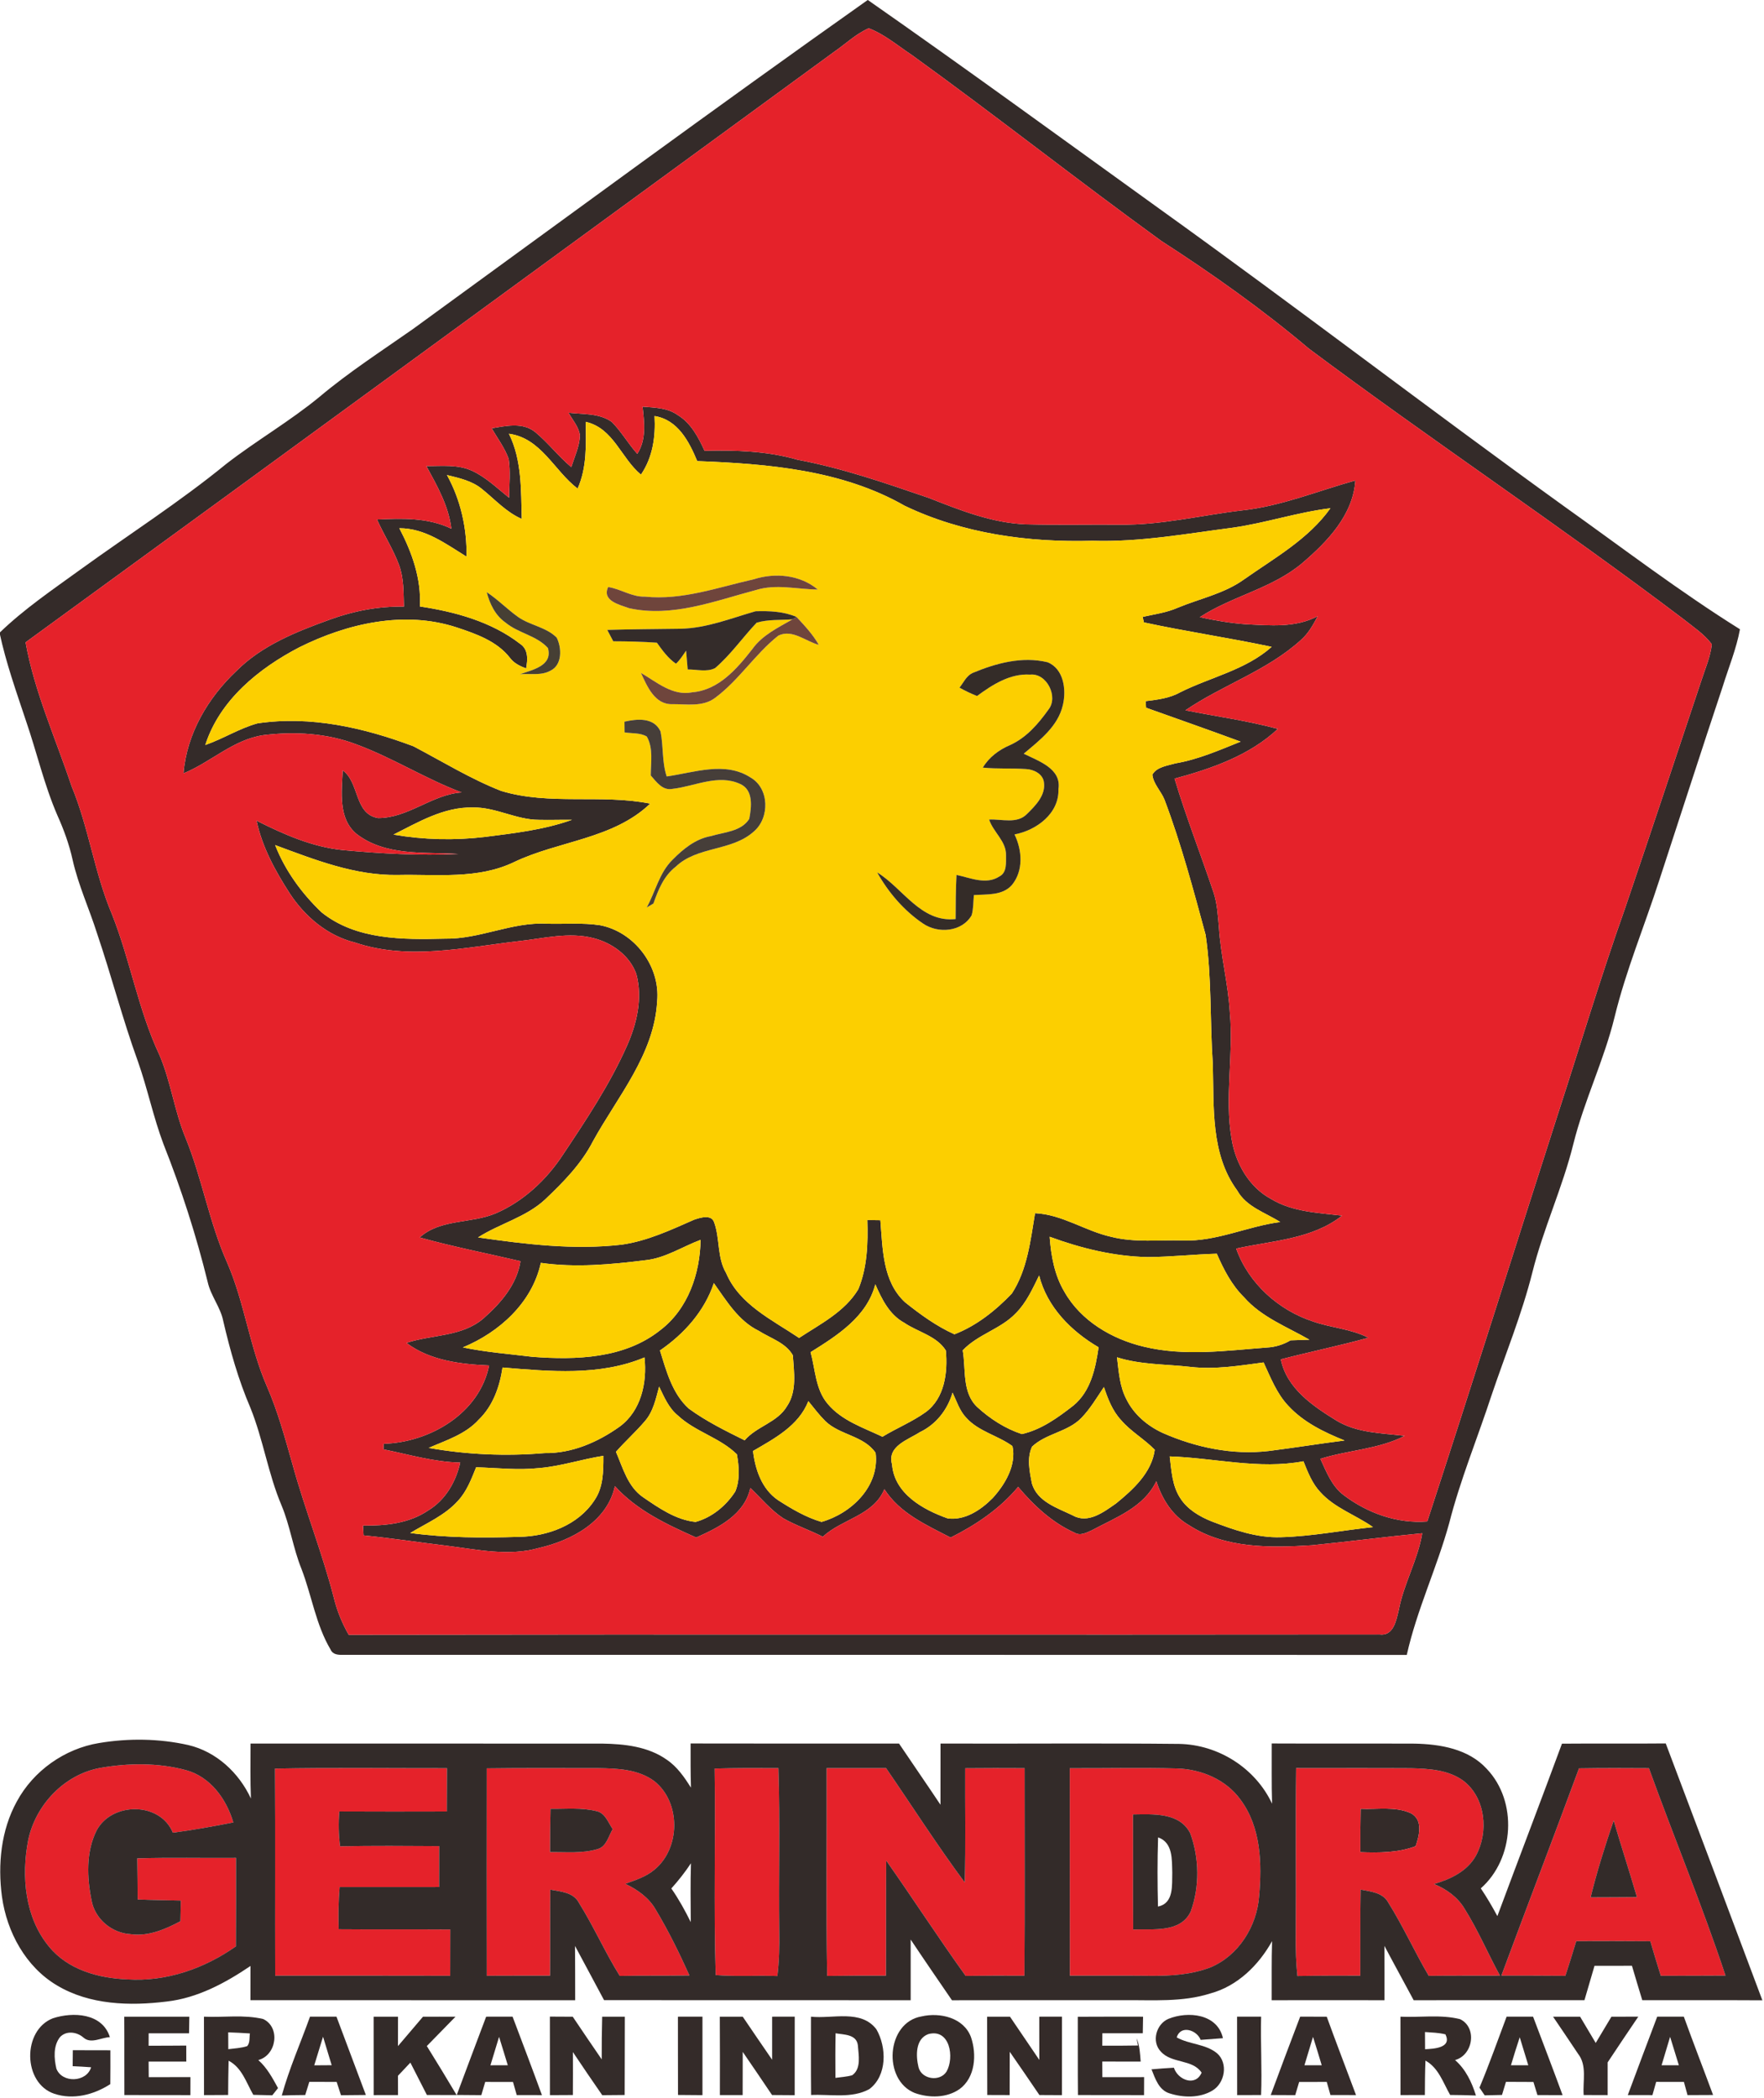 <?xml version="1.0" encoding="UTF-8" standalone="no"?>
<svg
   xmlns:dc="http://purl.org/dc/elements/1.1/"
   xmlns:cc="http://creativecommons.org/ns#"
   xmlns:rdf="http://www.w3.org/1999/02/22-rdf-syntax-ns#"
   xmlns:svg="http://www.w3.org/2000/svg"
   xmlns="http://www.w3.org/2000/svg"
   xmlns:sodipodi="http://sodipodi.sourceforge.net/DTD/sodipodi-0.dtd"
   xmlns:inkscape="http://www.inkscape.org/namespaces/inkscape"
   width="100"
   height="118.918"
   viewBox="0 0 80 95.135"
   version="1.1"
   id="svg2"
   inkscape:version="0.48.2 r9819"
   sodipodi:docname="06 Logo Partai Gerindra.svg">
  <defs
     id="defs136" />
  <sodipodi:namedview
     pagecolor="#ffffff"
     bordercolor="#666666"
     borderopacity="1"
     objecttolerance="10"
     gridtolerance="10"
     guidetolerance="10"
     inkscape:pageopacity="0"
     inkscape:pageshadow="2"
     inkscape:window-width="640"
     inkscape:window-height="480"
     id="namedview134"
     showgrid="false"
     fit-margin-top="0"
     fit-margin-left="0"
     fit-margin-right="0"
     fit-margin-bottom="0"
     inkscape:zoom="0.292"
     inkscape:cx="280.58749"
     inkscape:cy="333.82505"
     inkscape:window-x="0"
     inkscape:window-y="0"
     inkscape:window-maximized="0"
     inkscape:current-layer="svg2" />
  <g
     id="#ffffffff"
     transform="translate(-175.53,-454.925)" />
  <g
     id="#342b29ff"
     transform="matrix(0.178,0,0,0.178,-31.265,-2.841)">
    <path
       d="m 280.85,99.79 c 38.56,-28.04 76.95,-56.32 115.89,-83.84 24.94,17.41 49.5,35.34 74.18,53.11 34.69,24.88 68.56,50.89 103.2,75.86 14.85,10.58 29.37,21.68 44.84,31.35 -0.91,4.98 -2.87,9.68 -4.37,14.51 -5.48,16.44 -10.78,32.93 -16.18,49.4 -3.75,11.63 -8.49,22.96 -11.39,34.86 -2.69,11.03 -7.76,21.3 -10.5,32.32 -2.75,11.13 -7.66,21.59 -10.44,32.71 -2.69,10.7 -6.9,20.93 -10.42,31.36 -3.56,10.87 -7.95,21.47 -10.78,32.56 -3.12,11.34 -8.24,22.07 -10.81,33.57 -90.36,-0.04 -180.73,-0.01 -271.09,-0.02 -1.19,0.03 -2.57,-0.07 -3.1,-1.33 -3.76,-6.33 -4.81,-13.78 -7.43,-20.58 -2.13,-5.26 -2.89,-10.94 -5.08,-16.17 -3.41,-8.04 -4.66,-16.77 -7.93,-24.86 -3.05,-7.1 -5.16,-14.56 -6.91,-22.08 -0.7,-3.55 -3.17,-6.4 -3.96,-9.92 -2.94,-11.96 -6.73,-23.71 -11.27,-35.16 -2.6,-6.9 -4.07,-14.16 -6.53,-21.11 -3.88,-10.69 -6.72,-21.72 -10.37,-32.49 -1.99,-6.32 -4.81,-12.37 -6.26,-18.85 -0.86,-3.9 -2.23,-7.65 -3.86,-11.28 -3.37,-7.77 -5.25,-16.05 -7.99,-24.03 -2.47,-7.44 -5.12,-14.84 -6.76,-22.52 6.25,-6.05 13.48,-10.94 20.5,-16.03 12.43,-9 25.39,-17.28 37.28,-27 7.71,-5.97 16.21,-10.86 23.74,-17.07 7.51,-6.32 15.77,-11.64 23.8,-17.27 M 388.14,29.18 C 319.48,79.32 250.9,129.57 182.16,179.6 c 2.28,12.66 7.66,24.48 11.71,36.62 4.4,10.57 5.82,22.08 10.29,32.62 4.67,11.72 6.69,24.35 12.07,35.8 2.95,6.84 3.84,14.35 6.7,21.22 4.22,10.35 6.02,21.52 10.58,31.74 4.45,10.19 5.7,21.43 10.17,31.62 2.78,6.38 4.59,13.11 6.49,19.79 3.16,11.52 7.63,22.64 10.59,34.22 0.8,3.23 2.08,6.32 3.73,9.2 87.53,-0.16 175.08,0.02 262.61,-0.09 3.62,0.51 4.31,-3.66 4.94,-6.26 1.28,-6.73 4.86,-12.74 5.97,-19.52 -9.38,0.91 -18.72,2.12 -28.09,3.06 -10.59,0.65 -22.09,0.89 -31.35,-5.12 -4.23,-2.42 -6.86,-6.67 -8.31,-11.2 -3.19,6.68 -10.35,9.24 -16.44,12.51 -1.37,0.61 -2.93,1.49 -4.39,0.61 -5.71,-2.56 -10.39,-6.93 -14.38,-11.67 -4.69,5.6 -10.73,9.67 -17.2,12.91 -6.22,-3.22 -12.94,-6.19 -16.88,-12.32 -2.81,6.74 -10.77,7.55 -15.69,12.11 -3.31,-1.68 -6.85,-2.87 -10.08,-4.7 -3.19,-2.1 -5.63,-5.12 -8.39,-7.72 -1.45,6.77 -8.04,10.07 -13.79,12.62 -7.47,-3.31 -15.14,-6.92 -20.71,-13.09 -1.98,9.05 -11,13.81 -19.31,15.74 -7.72,2.2 -15.69,0.42 -23.44,-0.55 -7.1,-0.85 -14.17,-1.95 -21.29,-2.64 -0.05,-0.84 -0.09,-1.68 -0.14,-2.51 5.74,0.07 11.79,-0.53 16.65,-3.87 4.37,-2.65 7.03,-7.28 8.12,-12.18 -6.67,-0.12 -13.07,-2.06 -19.56,-3.36 l 0.05,-1.42 c 11.77,-0.35 24.41,-7.72 26.87,-19.95 -7.26,-0.32 -15.09,-1.24 -21.06,-5.75 6.49,-2.15 14.17,-1.52 19.62,-6.24 4.37,-3.85 8.53,-8.61 9.43,-14.58 -8.57,-2 -17.21,-3.69 -25.68,-6.04 5.35,-4.81 13.16,-3.46 19.45,-6.17 7.06,-3.07 12.91,-8.57 17.1,-14.98 5.9,-8.85 11.84,-17.77 16.19,-27.5 2.58,-5.73 4.13,-12.29 2.45,-18.48 -1.66,-4.68 -6.16,-7.9 -10.84,-9.11 -6.34,-1.66 -12.84,0.08 -19.19,0.76 -13.78,1.59 -28.11,4.94 -41.68,0.33 -6.93,-1.71 -12.69,-6.57 -16.55,-12.45 -3.7,-5.73 -7.06,-11.84 -8.49,-18.58 6.91,3.48 14.17,6.7 21.95,7.49 9.79,0.91 19.65,1.46 29.49,0.99 -8.74,-0.53 -18.6,0.6 -25.97,-5.11 -4.73,-3.91 -3.76,-10.75 -3.52,-16.19 4.33,3.14 2.89,11.11 9,12.15 7.66,0.03 13.69,-5.97 21.3,-6.53 -9.2,-3.46 -17.54,-8.8 -26.75,-12.21 -7.49,-2.87 -15.74,-3.35 -23.65,-2.39 -7.71,1.07 -13.46,6.89 -20.47,9.75 0.84,-10.08 6.23,-19.25 13.49,-26.09 6.51,-6.53 15.27,-10 23.79,-13.08 6.05,-2.22 12.44,-3.42 18.89,-3.32 -0.12,-3.56 0,-7.23 -1.26,-10.62 -1.49,-4.03 -3.86,-7.65 -5.6,-11.57 6.39,-0.3 13.02,-0.51 18.94,2.35 -0.69,-5.82 -3.62,-10.9 -6.36,-15.95 3.87,0.02 7.98,-0.47 11.62,1.19 3.56,1.65 6.41,4.44 9.44,6.87 0.05,-3.28 0.4,-6.6 -0.09,-9.87 -1,-2.82 -2.83,-5.24 -4.33,-7.81 3.66,-0.63 7.92,-1.61 11.09,0.96 3.3,2.72 5.9,6.18 9.19,8.92 0.83,-2.64 2.07,-5.21 2.2,-8.02 -0.26,-2.22 -1.86,-3.95 -2.91,-5.84 3.69,0.44 7.85,0.08 11.03,2.35 2.45,2.47 4.17,5.54 6.49,8.13 2.36,-3.62 1.79,-7.97 1.35,-12.02 3.05,0.25 6.34,0.27 8.94,2.13 3.38,2.04 5.26,5.64 6.85,9.11 7.97,-0.18 16.01,0.05 23.72,2.29 11.44,2.14 22.43,5.96 33.41,9.72 7.99,3.14 16.14,6.41 24.84,6.73 7.95,0.21 15.91,0.03 23.87,0.09 10.49,0.14 20.74,-2.41 31.1,-3.64 9.97,-1.07 19.29,-4.97 28.88,-7.62 -0.61,8.83 -7.14,15.58 -13.51,21.03 -7.65,6.47 -17.85,8.38 -26.13,13.79 3.86,0.84 7.76,1.51 11.7,1.8 6.16,0.3 12.7,0.96 18.35,-2.06 -1.17,2.21 -2.41,4.45 -4.33,6.11 -8.59,7.8 -19.9,11.41 -29.38,17.87 7.85,1.57 15.81,2.65 23.55,4.74 -7.24,6.79 -16.92,10.13 -26.32,12.67 2.94,9.78 6.68,19.29 9.93,28.98 0.94,2.81 1.08,5.8 1.36,8.74 0.45,7.38 2.39,14.57 2.8,21.95 0.98,10.69 -1.39,21.48 0.44,32.12 1.01,6.22 4.44,12.3 10.12,15.33 5.43,3.28 11.91,3.47 18.03,4.21 -7.65,6.04 -17.84,6.36 -26.98,8.39 3.11,8.82 10.77,15.7 19.59,18.58 4.62,1.63 9.68,1.86 14.09,4.14 -7.39,2.03 -14.89,3.58 -22.31,5.5 1.5,7.4 8.16,11.89 14.16,15.59 5.23,3.19 11.51,3.19 17.41,3.9 -6.66,3.42 -14.41,3.62 -21.49,5.85 1.55,3.34 2.93,7.03 6.01,9.3 6.03,4.56 13.61,7.26 21.23,6.67 11.28,-34.51 22.15,-69.15 33.26,-103.71 5.68,-17.47 10.94,-35.07 17.09,-52.38 6.6,-19.36 13.01,-38.77 19.49,-58.16 0.98,-3.05 2.31,-6.03 2.66,-9.24 -1.97,-2.61 -4.76,-4.43 -7.28,-6.44 C 573.25,149.97 540.57,128.26 509.16,104.8 497.28,94.77 484.58,85.76 471.53,77.34 450.13,61.84 429.4,45.44 407.98,29.98 c -3.59,-2.37 -6.94,-5.27 -10.99,-6.82 -3.3,1.44 -5.91,4.01 -8.85,6.02 m -45.73,92.77 c 0.29,5.23 -0.44,10.5 -3.46,14.92 -5.06,-4.17 -6.99,-11.84 -14.07,-13.44 0.07,5.74 0.33,11.63 -2.07,17 -5.97,-4.54 -9.29,-12.87 -17.5,-13.97 3.33,6.74 3.07,14.39 3.27,21.7 -3.96,-1.72 -6.83,-4.96 -10.12,-7.61 -2.54,-2.1 -5.82,-2.81 -8.94,-3.57 3.51,6.35 5.1,13.55 4.99,20.79 -5.31,-3.28 -10.56,-7.25 -17.12,-7.24 3.22,6.15 5.63,12.88 5.23,19.93 8.97,1.35 18.23,3.87 25.51,9.5 2.17,1.42 1.98,4.05 1.56,6.29 -1.57,-0.59 -3.12,-1.34 -4.13,-2.72 -3.32,-4.25 -8.62,-6.09 -13.55,-7.73 -13.31,-4.37 -27.88,-1.03 -40.09,5.06 -10.33,5.36 -20.29,13.44 -23.97,24.89 4.55,-1.57 8.66,-4.23 13.31,-5.51 13.49,-2.01 27.13,1.1 39.72,5.84 7.39,3.88 14.55,8.31 22.35,11.37 12.34,3.75 25.47,0.74 37.98,3.24 -9.46,9.06 -23.33,9.46 -34.68,14.89 -9.25,4.45 -19.68,3.07 -29.59,3.28 -10.93,0.21 -21.23,-3.89 -31.29,-7.61 2.54,6.51 6.77,12.29 11.8,17.11 8.81,7.09 20.73,6.99 31.45,6.73 8.87,0.16 17.1,-4.3 25.99,-3.81 4.51,0.13 9.06,-0.3 13.54,0.39 8.77,1.68 15.39,10.45 14.55,19.36 -0.75,13.59 -10.08,24.26 -16.36,35.68 -2.96,5.76 -7.54,10.41 -12.19,14.82 -4.88,4.54 -11.57,6.14 -17.09,9.67 12.12,1.73 24.4,3.26 36.64,1.84 6.49,-0.93 12.47,-3.73 18.41,-6.35 1.58,-0.53 4.43,-1.46 5.12,0.71 1.5,4.18 0.71,8.96 3.05,12.9 3.4,8.02 11.75,11.91 18.58,16.51 5.41,-3.56 11.65,-6.67 15.09,-12.41 2.29,-5.53 2.49,-11.72 2.3,-17.63 0.83,0.01 2.49,0.04 3.32,0.05 0.6,7.22 0.51,15.6 6.31,20.92 3.88,3.1 8.01,6.1 12.56,8.14 5.61,-2.16 10.51,-6.07 14.63,-10.39 3.95,-6.04 4.75,-13.5 5.91,-20.46 6.92,0.31 12.75,4.54 19.4,6.02 5.95,1.51 12.15,0.76 18.22,0.93 8.58,0.33 16.46,-3.61 24.85,-4.7 -3.82,-2.43 -8.64,-3.85 -10.97,-8.05 -6.81,-9.26 -5.9,-21.32 -6.21,-32.19 -0.75,-10.97 -0.24,-22.02 -1.83,-32.92 -3.15,-11.59 -6.23,-23.21 -10.48,-34.44 -0.88,-2.19 -2.85,-4.01 -3.09,-6.38 1.14,-1.99 3.81,-2.25 5.84,-2.86 5.8,-0.98 11.21,-3.36 16.64,-5.54 -8,-2.96 -16.05,-5.77 -24.08,-8.64 -0.03,-0.42 -0.09,-1.25 -0.12,-1.67 3,-0.38 6.09,-0.73 8.77,-2.24 7.77,-3.89 16.72,-5.69 23.35,-11.6 -10.8,-2.3 -21.76,-3.89 -32.55,-6.23 -0.08,-0.35 -0.24,-1.05 -0.33,-1.4 3.01,-0.67 6.1,-1.08 8.94,-2.33 5.65,-2.35 11.83,-3.58 16.87,-7.2 7.77,-5.48 16.41,-10.25 22.04,-18.15 -8.39,1.02 -16.44,3.74 -24.8,4.94 -11.9,1.54 -23.79,3.73 -35.84,3.35 -16.32,0.46 -33.02,-1.81 -47.85,-8.93 -15.96,-9.12 -34.83,-10.69 -52.84,-11.37 -2.08,-4.99 -4.94,-10.55 -10.88,-11.48 M 275.9,228.58 c 7.7,1.33 15.56,1.52 23.31,0.59 7.47,-0.95 15.04,-1.81 22.18,-4.36 -2.8,-0.03 -5.6,0.08 -8.39,0.01 -5.83,0.01 -11.09,-3.28 -16.93,-3.15 -7.34,-0.15 -13.83,3.72 -20.17,6.91 m 167.18,102.45 c 0.35,4.85 1.23,9.79 3.75,14.01 4.21,7.44 12.12,12.07 20.26,14 10.3,2.5 20.96,1 31.37,0.21 2.12,-0.11 4.16,-0.75 5.99,-1.83 1.6,-0.07 3.21,-0.11 4.82,-0.16 -5.73,-3.3 -12.21,-5.73 -16.67,-10.83 -3.15,-3.1 -5.19,-7.07 -6.93,-11.08 -5.87,0.17 -11.73,0.82 -17.6,0.86 -8.56,-0.17 -16.98,-2.23 -24.99,-5.18 m -103.03,5.98 c -8.81,1.1 -17.77,1.93 -26.61,0.67 -2.22,10.16 -10.55,17.67 -19.86,21.54 5.85,1.23 11.82,1.67 17.74,2.4 11.09,0.84 23.41,0.47 32.52,-6.77 7.08,-5.37 10.17,-14.39 10.3,-23.03 -4.69,1.75 -9.02,4.68 -14.09,5.19 m 94.43,13.48 c -3.86,4.07 -9.69,5.38 -13.55,9.48 0.85,4.85 -0.23,10.71 3.69,14.44 3.27,3 7.14,5.5 11.37,6.89 4.9,-1.09 9.18,-4.18 13.09,-7.23 4.47,-3.64 5.68,-9.48 6.47,-14.88 -6.99,-4.09 -13.13,-10.25 -15.15,-18.3 -1.66,3.36 -3.23,6.9 -5.92,9.6 m -76.96,-7.65 c -2.4,7.17 -7.57,12.94 -13.73,17.16 1.63,5.24 3.13,11.01 7.36,14.82 4.4,3.22 9.34,5.65 14.22,8.07 3.08,-3.61 8.36,-4.52 10.81,-8.73 2.55,-3.77 1.75,-8.66 1.47,-12.93 -1.79,-3.2 -5.74,-4.35 -8.7,-6.24 -5.18,-2.53 -8.2,-7.63 -11.43,-12.15 m 41.14,0.29 c -2.13,8.29 -9.7,13.06 -16.49,17.3 1.21,4.43 1.23,9.49 4.35,13.16 3.57,4.29 9.08,6.07 13.96,8.39 3.61,-2.2 7.58,-3.8 11.02,-6.27 4.83,-3.53 5.66,-10.18 5.13,-15.7 -2.33,-3.72 -7.11,-4.7 -10.59,-7.06 -3.78,-2.05 -5.74,-6.04 -7.38,-9.82 m -94.98,21.21 c -0.72,4.87 -2.42,9.76 -6.04,13.26 -3.37,3.75 -8.3,5.27 -12.78,7.22 9.75,1.73 19.7,2.16 29.56,1.32 6.89,0.12 13.53,-2.77 19.06,-6.71 5.5,-4 7.08,-11.22 6.37,-17.66 -11.4,4.79 -24.16,3.56 -36.17,2.57 m 156.56,-2.6 c 0.44,3.61 0.66,7.37 2.38,10.66 1.91,3.9 5.39,6.83 9.29,8.62 8.43,3.71 17.76,5.66 26.97,4.59 6.46,-0.81 12.88,-1.86 19.34,-2.68 -5.23,-2.1 -10.48,-4.65 -14.35,-8.85 -2.95,-3.12 -4.5,-7.2 -6.28,-11.03 -6.15,0.82 -12.37,1.85 -18.58,1.14 -6.27,-0.72 -12.71,-0.52 -18.77,-2.45 m -116.66,7.46 c -0.83,3.06 -1.48,6.36 -3.64,8.82 -2.32,2.73 -5,5.11 -7.36,7.8 1.77,4.1 3,8.87 6.89,11.55 4.05,2.77 8.4,5.81 13.4,6.31 4.16,-1.13 7.8,-4.14 10.11,-7.75 1.24,-2.94 0.97,-6.41 0.41,-9.47 -4.29,-4.25 -10.57,-5.73 -14.99,-9.86 -2.37,-1.9 -3.54,-4.75 -4.82,-7.4 m 107.57,8 c -3.46,3.58 -8.98,3.91 -12.55,7.3 -1.38,2.87 -0.63,6.35 -0.05,9.36 1.36,4.7 6.54,6.27 10.48,8.19 3.87,2.17 7.87,-0.92 10.97,-3.08 4.34,-3.53 9.07,-7.83 9.86,-13.67 -2.66,-2.75 -6.09,-4.64 -8.58,-7.56 -2.2,-2.36 -3.37,-5.43 -4.37,-8.43 -1.82,2.7 -3.48,5.54 -5.76,7.89 m -32.81,-6.46 c -1.28,4.38 -4.2,8.11 -8.36,10.09 -2.99,1.94 -8.36,3.55 -7.06,8.18 0.58,7.46 7.88,11.55 14.18,13.77 4.41,0.59 8.48,-2.17 11.45,-5.16 3.19,-3.5 6.1,-8.41 5.06,-13.25 -3.73,-2.73 -8.62,-3.71 -11.78,-7.23 -1.72,-1.79 -2.43,-4.22 -3.49,-6.4 m -36.74,2.17 c -2.47,6.28 -8.61,9.5 -14.1,12.7 0.56,4.73 2.24,9.7 6.36,12.51 3.47,2.23 7.12,4.4 11.1,5.56 7.62,-2.18 14.82,-9.06 13.78,-17.59 -2.98,-4.39 -9.14,-4.52 -12.81,-8.09 -1.59,-1.58 -2.93,-3.37 -4.33,-5.09 m -68.57,17.05 c -5.35,0.58 -10.72,-0.03 -16.07,-0.21 -1.22,3.02 -2.4,6.17 -4.67,8.59 -3.31,3.68 -7.96,5.64 -12.12,8.16 9.2,1.24 18.47,1.28 27.72,0.98 7.3,-0.1 15.11,-3.01 19.22,-9.33 2.29,-3.32 2.27,-7.46 2.27,-11.31 -5.49,0.85 -10.8,2.65 -16.35,3.12 m 160.64,-2.97 c 0.44,3.61 0.62,7.47 2.67,10.61 1.84,2.9 4.93,4.71 8.05,5.96 5.64,2.16 11.52,4.23 17.66,4.01 7.86,-0.22 15.6,-1.75 23.41,-2.57 -4.39,-3.1 -9.76,-4.84 -13.42,-8.92 -2.09,-2.21 -3.18,-5.09 -4.3,-7.85 -11.35,2.15 -22.71,-0.87 -34.07,-1.24 z"
       id="path6"
       inkscape:connector-curvature="0"
       style="fill:#342b29" />
    <path
       d="m 522.31,476.77 c 4.26,0.2 8.83,-0.69 12.83,1.13 3.15,1.75 2.12,5.64 1.19,8.39 -4.52,1.7 -9.36,1.69 -14.1,1.52 0,-3.68 0.01,-7.36 0.08,-11.04 z"
       id="path8"
       inkscape:connector-curvature="0"
       style="fill:#342b29" />
    <path
       d="m 382.27,529.72 c 5.49,0.6 12.76,-1.94 16.67,3.22 2.64,4.59 2.77,11.8 -1.81,15.24 -4.53,2.46 -9.91,1.25 -14.83,1.49 -0.07,-6.65 -0.02,-13.3 -0.03,-19.95 m 6.27,4.23 c -0.08,3.78 -0.07,7.57 -0.04,11.36 1.42,-0.19 2.87,-0.28 4.26,-0.66 2.41,-1.68 1.62,-5.19 1.45,-7.69 -0.37,-2.8 -3.58,-2.64 -5.67,-3.01 z"
       id="path10"
       inkscape:connector-curvature="0"
       style="fill:#342b29" />
    <path
       d="m 410.45,529.65 c 4.69,-1.09 10.77,0.32 12.59,5.3 1.49,4.38 1.12,10.24 -2.89,13.2 -3.28,2.31 -7.77,2.32 -11.44,1.01 -8.23,-3.28 -7.3,-17.98 1.74,-19.51 m 1.71,4.51 c -3.34,1.22 -3.18,5.6 -2.49,8.45 0.79,3.09 5.45,3.78 7.14,1.09 2.05,-3.57 0.88,-11.04 -4.65,-9.54 z"
       id="path12"
       inkscape:connector-curvature="0"
       style="fill:#342b29" />
    <path
       d="m 490.83,529.71 c 2.04,0 4.08,0 6.13,0.01 -0.18,6.65 0.26,13.3 -0.01,19.96 -2.04,0.01 -4.07,0.01 -6.1,0.02 -0.02,-6.66 -0.01,-13.32 -0.02,-19.99 z"
       id="path14"
       inkscape:connector-curvature="0"
       style="fill:#342b29" />
    <path
       d="m 227.61,529.72 c 5.02,0.23 10.17,-0.58 15.1,0.6 4.45,2.12 3.4,9.21 -1.25,10.45 2.21,1.96 3.62,4.58 5.02,7.14 -0.49,0.61 -0.97,1.22 -1.46,1.84 -1.61,-0.05 -3.23,-0.09 -4.84,-0.12 -1.78,-3.09 -2.89,-6.94 -6.29,-8.69 -0.09,2.9 -0.09,5.82 -0.12,8.73 -2.05,0.01 -4.1,0.02 -6.15,0.03 -0.01,-6.66 0.01,-13.32 -0.01,-19.98 m 6.18,3.99 c 0.01,1.42 0.01,2.85 0.02,4.29 1.61,-0.21 3.26,-0.27 4.82,-0.78 0.76,-0.89 0.52,-2.17 0.69,-3.23 -1.84,-0.13 -3.68,-0.21 -5.53,-0.28 z"
       id="path16"
       inkscape:connector-curvature="0"
       style="fill:#342b29" />
    <path
       d="m 292.02,549.66 c 2.49,-6.65 4.97,-13.3 7.49,-19.94 2.24,0 4.48,0 6.73,-0.01 2.51,6.66 5.04,13.3 7.48,19.99 -2.14,-0.01 -4.28,-0.01 -6.42,-0.01 -0.32,-1.12 -0.64,-2.24 -0.95,-3.34 -2.36,-0.01 -4.72,-0.01 -7.08,-0.01 -0.34,1.12 -0.67,2.24 -0.99,3.37 -2.09,-0.02 -4.18,-0.03 -6.26,-0.05 m 8.58,-7.56 c 1.47,-0.01 2.94,-0.02 4.42,-0.01 -0.72,-2.42 -1.48,-4.82 -2.22,-7.23 -0.72,2.41 -1.46,4.82 -2.2,7.24 z"
       id="path18"
       inkscape:connector-curvature="0"
       style="fill:#342b29" />
    <path
       d="m 348.37,529.72 c 2.08,-0.01 4.17,-0.01 6.25,-0.01 -0.01,6.67 0,13.33 0,20 -2.08,-0.02 -4.16,-0.03 -6.23,-0.05 -0.03,-6.65 0,-13.29 -0.02,-19.94 z"
       id="path20"
       inkscape:connector-curvature="0"
       style="fill:#342b29" />
    <path
       d="m 427.15,529.72 c 1.94,-0.01 3.87,-0.01 5.82,0 2.48,3.68 5,7.34 7.48,11.02 -0.01,-3.68 0,-7.35 -0.01,-11.02 1.92,-0.01 3.85,-0.01 5.78,-0.01 0,6.66 0.01,13.33 -0.01,20 -1.92,-0.02 -3.83,-0.02 -5.74,-0.03 -2.5,-3.69 -5.03,-7.36 -7.56,-11.02 -0.01,3.67 0,7.35 -0.02,11.03 -1.91,-0.01 -3.81,-0.01 -5.7,-0.02 -0.05,-6.65 0,-13.3 -0.04,-19.95 z"
       id="path22"
       inkscape:connector-curvature="0"
       style="fill:#342b29" />
    <path
       d="m 532.46,529.72 c 5.05,0.24 10.24,-0.61 15.19,0.63 4.42,2.14 3.32,9.16 -1.28,10.42 2.71,2.35 4.27,5.65 5.32,9.03 -2.21,-0.1 -4.38,-0.11 -6.57,-0.14 -1.78,-3.11 -2.95,-6.92 -6.29,-8.75 -0.13,2.92 -0.13,5.84 -0.15,8.77 -2.07,0 -4.14,0.01 -6.21,0.01 0,-6.66 0.01,-13.31 -0.01,-19.97 m 6.25,3.91 c 0,1.46 0,2.91 0.02,4.38 2.29,-0.11 6.9,-0.34 5.19,-3.79 -1.71,-0.43 -3.47,-0.46 -5.21,-0.59 z"
       id="path24"
       inkscape:connector-curvature="0"
       style="fill:#342b29" />
  </g>
  <g
     id="#e5222aff"
     transform="matrix(0.178,0,0,0.178,-31.265,-2.841)">
    <path
       d="m 388.14,29.18 c 2.94,-2.01 5.55,-4.58 8.85,-6.02 4.05,1.55 7.4,4.45 10.99,6.82 21.42,15.46 42.15,31.86 63.55,47.36 13.05,8.42 25.75,17.43 37.63,27.46 31.41,23.46 64.09,45.17 95.35,68.84 2.52,2.01 5.31,3.83 7.28,6.44 -0.35,3.21 -1.68,6.19 -2.66,9.24 -6.48,19.39 -12.89,38.8 -19.49,58.16 -6.15,17.31 -11.41,34.91 -17.09,52.38 -11.11,34.56 -21.98,69.2 -33.26,103.71 -7.62,0.59 -15.2,-2.11 -21.23,-6.67 -3.08,-2.27 -4.46,-5.96 -6.01,-9.3 7.08,-2.23 14.83,-2.43 21.49,-5.85 -5.9,-0.71 -12.18,-0.71 -17.41,-3.9 -6,-3.7 -12.66,-8.19 -14.16,-15.59 7.42,-1.92 14.92,-3.47 22.31,-5.5 -4.41,-2.28 -9.47,-2.51 -14.09,-4.14 -8.82,-2.88 -16.48,-9.76 -19.59,-18.58 9.14,-2.03 19.33,-2.35 26.98,-8.39 -6.12,-0.74 -12.6,-0.93 -18.03,-4.21 -5.68,-3.03 -9.11,-9.11 -10.12,-15.33 -1.83,-10.64 0.54,-21.43 -0.44,-32.12 -0.41,-7.38 -2.35,-14.57 -2.8,-21.95 -0.28,-2.94 -0.42,-5.93 -1.36,-8.74 -3.25,-9.69 -6.99,-19.2 -9.93,-28.98 9.4,-2.54 19.08,-5.88 26.32,-12.67 -7.74,-2.09 -15.7,-3.17 -23.55,-4.74 9.48,-6.46 20.79,-10.07 29.38,-17.87 1.92,-1.66 3.16,-3.9 4.33,-6.11 -5.65,3.02 -12.19,2.36 -18.35,2.06 -3.94,-0.29 -7.84,-0.96 -11.7,-1.8 8.28,-5.41 18.48,-7.32 26.13,-13.79 6.37,-5.45 12.9,-12.2 13.51,-21.03 -9.59,2.65 -18.91,6.55 -28.88,7.62 -10.36,1.23 -20.61,3.78 -31.1,3.64 -7.96,-0.06 -15.92,0.12 -23.87,-0.09 -8.7,-0.32 -16.85,-3.59 -24.84,-6.73 -10.98,-3.76 -21.97,-7.58 -33.41,-9.72 -7.71,-2.24 -15.75,-2.47 -23.72,-2.29 -1.59,-3.47 -3.47,-7.07 -6.85,-9.11 -2.6,-1.86 -5.89,-1.88 -8.94,-2.13 0.44,4.05 1.01,8.4 -1.35,12.02 -2.32,-2.59 -4.04,-5.66 -6.49,-8.13 -3.18,-2.27 -7.34,-1.91 -11.03,-2.35 1.05,1.89 2.65,3.62 2.91,5.84 -0.13,2.81 -1.37,5.38 -2.2,8.02 -3.29,-2.74 -5.89,-6.2 -9.19,-8.92 -3.17,-2.57 -7.43,-1.59 -11.09,-0.96 1.5,2.57 3.33,4.99 4.33,7.81 0.49,3.27 0.14,6.59 0.09,9.87 -3.03,-2.43 -5.88,-5.22 -9.44,-6.87 -3.64,-1.66 -7.75,-1.17 -11.62,-1.19 2.74,5.05 5.67,10.13 6.36,15.95 -5.92,-2.86 -12.55,-2.65 -18.94,-2.35 1.74,3.92 4.11,7.54 5.6,11.57 1.26,3.39 1.14,7.06 1.26,10.62 -6.45,-0.1 -12.84,1.1 -18.89,3.32 -8.52,3.08 -17.28,6.55 -23.79,13.08 -7.26,6.84 -12.65,16.01 -13.49,26.09 7.01,-2.86 12.76,-8.68 20.47,-9.75 7.91,-0.96 16.16,-0.48 23.65,2.39 9.21,3.41 17.55,8.75 26.75,12.21 -7.61,0.56 -13.64,6.56 -21.3,6.53 -6.11,-1.04 -4.67,-9.01 -9,-12.15 -0.24,5.44 -1.21,12.28 3.52,16.19 7.37,5.71 17.23,4.58 25.97,5.11 -9.84,0.47 -19.7,-0.08 -29.49,-0.99 -7.78,-0.79 -15.04,-4.01 -21.95,-7.49 1.43,6.74 4.79,12.85 8.49,18.58 3.86,5.88 9.62,10.74 16.55,12.45 13.57,4.61 27.9,1.26 41.68,-0.33 6.35,-0.68 12.85,-2.42 19.19,-0.76 4.68,1.21 9.18,4.43 10.84,9.11 1.68,6.19 0.13,12.75 -2.45,18.48 -4.35,9.73 -10.29,18.65 -16.19,27.5 -4.19,6.41 -10.04,11.91 -17.1,14.98 -6.29,2.71 -14.1,1.36 -19.45,6.17 8.47,2.35 17.11,4.04 25.68,6.04 -0.9,5.97 -5.06,10.73 -9.43,14.58 -5.45,4.72 -13.13,4.09 -19.62,6.24 5.97,4.51 13.8,5.43 21.06,5.75 -2.46,12.23 -15.1,19.6 -26.87,19.95 l -0.05,1.42 c 6.49,1.3 12.89,3.24 19.56,3.36 -1.09,4.9 -3.75,9.53 -8.12,12.18 -4.86,3.34 -10.91,3.94 -16.65,3.87 0.05,0.83 0.09,1.67 0.14,2.51 7.12,0.69 14.19,1.79 21.29,2.64 7.75,0.97 15.72,2.75 23.44,0.55 8.31,-1.93 17.33,-6.69 19.31,-15.74 5.57,6.17 13.24,9.78 20.71,13.09 5.75,-2.55 12.34,-5.85 13.79,-12.62 2.76,2.6 5.2,5.62 8.39,7.72 3.23,1.83 6.77,3.02 10.08,4.7 4.92,-4.56 12.88,-5.37 15.69,-12.11 3.94,6.13 10.66,9.1 16.88,12.32 6.47,-3.24 12.51,-7.31 17.2,-12.91 3.99,4.74 8.67,9.11 14.38,11.67 1.46,0.88 3.02,0 4.39,-0.61 6.09,-3.27 13.25,-5.83 16.44,-12.51 1.45,4.53 4.08,8.78 8.31,11.2 9.26,6.01 20.76,5.77 31.35,5.12 9.37,-0.94 18.71,-2.15 28.09,-3.06 -1.11,6.78 -4.69,12.79 -5.97,19.52 -0.63,2.6 -1.32,6.77 -4.94,6.26 -87.53,0.11 -175.08,-0.07 -262.61,0.09 -1.65,-2.88 -2.93,-5.97 -3.73,-9.2 -2.96,-11.58 -7.43,-22.7 -10.59,-34.22 -1.9,-6.68 -3.71,-13.41 -6.49,-19.79 -4.47,-10.19 -5.72,-21.43 -10.17,-31.62 -4.56,-10.22 -6.36,-21.39 -10.58,-31.74 -2.86,-6.87 -3.75,-14.38 -6.7,-21.22 -5.38,-11.45 -7.4,-24.08 -12.07,-35.8 -4.47,-10.54 -5.89,-22.05 -10.29,-32.62 -4.05,-12.14 -9.43,-23.96 -11.71,-36.62 C 250.9,129.57 319.48,79.32 388.14,29.18 z"
       id="path27"
       inkscape:connector-curvature="0"
       style="fill:#e5222a" />
    <path
       d="m 182.82,484.77 c 1.88,-9.01 9.18,-16.72 18.32,-18.42 7.2,-1.26 14.78,-1.35 21.88,0.56 6.24,1.7 10.32,7.37 12.07,13.33 -5.11,1 -10.24,1.94 -15.4,2.61 -3.27,-7.92 -15.52,-7.86 -19.42,-0.59 -2.74,5.46 -2.48,11.99 -1.3,17.83 0.86,4.76 5.19,8.35 9.97,8.61 4.51,0.62 8.78,-1.23 12.67,-3.29 0.03,-1.76 0.07,-3.52 0.11,-5.27 -3.67,-0.08 -7.34,-0.13 -11,-0.28 -0.02,-3.49 -0.04,-6.98 -0.1,-10.47 8.38,-0.26 16.77,-0.05 25.15,-0.12 -0.01,7.51 0.02,15.03 -0.03,22.54 -8.05,5.67 -17.74,9.06 -27.67,8.41 -7.32,-0.29 -15.17,-2.46 -19.96,-8.37 -6.16,-7.48 -7.05,-17.89 -5.29,-27.08 z"
       id="path29"
       inkscape:connector-curvature="0"
       style="fill:#e5222a" />
    <path
       d="m 245.7,466.52 c 14.61,-0.28 29.22,-0.08 43.83,-0.1 0,3.67 -0.01,7.35 -0.04,11.03 -9.13,0.03 -18.26,0.03 -27.39,-0.01 -0.25,2.95 -0.19,5.93 0.19,8.88 8.41,-0.17 16.83,-0.1 25.25,-0.05 -0.01,3.47 -0.02,6.94 -0.01,10.42 -8.45,0.02 -16.91,0.01 -25.36,0.01 -0.29,3.57 -0.35,7.16 -0.23,10.75 9.48,0.08 18.95,-0.01 28.43,0.06 -0.01,3.92 -0.02,7.86 -0.02,11.79 -14.87,-0.04 -29.73,-0.02 -44.59,-0.02 -0.06,-17.59 0.06,-35.17 -0.06,-52.76 z"
       id="path31"
       inkscape:connector-curvature="0"
       style="fill:#e5222a" />
    <path
       d="m 299.67,466.46 c 9.45,-0.13 18.89,-0.05 28.34,-0.06 4.9,0.07 10.24,0.26 14.34,3.31 6.82,5.4 6.71,17.15 0,22.6 -2.12,1.79 -4.82,2.63 -7.38,3.56 3.08,1.48 5.99,3.51 7.72,6.54 3.25,5.39 6.02,11.08 8.62,16.81 -5.92,0.11 -11.83,0.01 -17.75,0.12 -3.76,-6.03 -6.62,-12.56 -10.38,-18.57 -1.4,-2.76 -4.68,-2.91 -7.34,-3.41 -0.06,7.31 0.02,14.61 -0.05,21.92 -5.38,0 -10.75,-0.01 -16.12,0.02 -0.03,-17.62 -0.02,-35.23 0,-52.84 m 16.24,10.32 c -0.09,3.66 -0.11,7.34 -0.12,11.01 4.03,-0.03 8.17,0.4 12.1,-0.76 2.3,-0.64 2.78,-3.3 3.86,-5.09 -1.14,-1.64 -1.87,-4.05 -4.05,-4.56 -3.85,-0.98 -7.87,-0.55 -11.79,-0.6 z"
       id="path33"
       inkscape:connector-curvature="0"
       style="fill:#e5222a" />
    <path
       d="m 357.72,466.51 c 5.41,-0.16 10.83,-0.14 16.25,-0.11 0.46,13.84 0.04,27.69 0.22,41.54 0.07,3.81 -0.02,7.63 -0.48,11.42 -5.24,-0.19 -10.5,0.18 -15.72,-0.24 -0.54,-17.52 0,-35.08 -0.27,-52.61 z"
       id="path35"
       inkscape:connector-curvature="0"
       style="fill:#e5222a" />
    <path
       d="m 386.26,466.4 c 5.05,-0.01 10.1,-0.01 15.15,0 6.67,9.72 13.02,19.67 20.04,29.13 0.26,-9.7 0.06,-19.4 0.11,-29.1 5.05,-0.05 10.09,-0.05 15.14,-0.02 -0.01,17.62 0.09,35.25 -0.05,52.88 -5,-0.02 -9.99,-0.03 -14.97,0.04 -6.94,-9.66 -13.4,-19.66 -20.24,-29.38 -0.09,9.78 -0.01,19.55 -0.07,29.33 -5,-0.02 -9.99,-0.01 -14.98,0.06 -0.31,-17.64 -0.07,-35.29 -0.13,-52.94 z"
       id="path37"
       inkscape:connector-curvature="0"
       style="fill:#e5222a" />
    <path
       d="m 448.21,466.42 c 9.13,0.04 18.27,-0.18 27.39,0.07 6.16,0.2 12.41,2.83 16.09,7.92 5.23,7.01 5.52,16.27 4.76,24.64 -0.57,7.6 -5.18,15.05 -12.31,18.08 -4.81,1.87 -10.04,2.22 -15.14,2.18 -6.92,-0.07 -13.85,-0.01 -20.77,-0.03 -0.04,-17.62 0.01,-35.24 -0.02,-52.86 m 16.1,11.78 c 0.06,9.77 -0.05,19.54 0.05,29.32 5,-0.23 12.05,0.94 14.66,-4.59 2.3,-6.29 2.19,-13.66 -0.12,-19.93 -2.72,-5.38 -9.51,-4.86 -14.59,-4.8 z"
       id="path39"
       inkscape:connector-curvature="0"
       style="fill:#e5222a" />
    <path
       d="m 505.88,466.38 c 9.71,0.04 19.42,-0.02 29.13,0.04 4.61,0.12 9.62,0.37 13.48,3.2 5.67,4.34 6.5,13.02 3.22,19.05 -2.19,3.99 -6.49,6.04 -10.68,7.25 3.13,1.3 6,3.33 7.76,6.29 3.43,5.45 5.94,11.41 9.03,17.06 -6.05,0.03 -12.1,-0.02 -18.15,0.05 -3.61,-6.13 -6.54,-12.66 -10.32,-18.68 -1.4,-2.57 -4.5,-2.79 -7.04,-3.29 -0.13,7.31 -0.04,14.62 -0.08,21.93 -5.34,0 -10.69,-0.02 -16.03,0.08 -0.36,-3.43 -0.45,-6.87 -0.42,-10.3 0.11,-14.23 -0.09,-28.45 0.1,-42.68 m 16.43,10.39 c -0.07,3.68 -0.08,7.36 -0.08,11.04 4.74,0.17 9.58,0.18 14.1,-1.52 0.93,-2.75 1.96,-6.64 -1.19,-8.39 -4,-1.82 -8.57,-0.93 -12.83,-1.13 z"
       id="path41"
       inkscape:connector-curvature="0"
       style="fill:#e5222a" />
    <path
       d="m 577.95,466.46 c 5.93,-0.1 11.88,-0.08 17.82,-0.04 6.38,17.66 13.6,35.02 19.51,52.84 -5.5,0.05 -11,0.02 -16.49,0.04 -0.91,-2.93 -1.81,-5.86 -2.66,-8.8 -6.3,-0.06 -12.59,-0.04 -18.88,-0.02 -0.9,2.95 -1.8,5.9 -2.77,8.83 -5.44,-0.06 -10.88,-0.03 -16.31,-0.04 6.53,-17.63 13.28,-35.17 19.78,-52.81 m 8.84,13.29 c -2.21,6.44 -4.26,12.95 -5.88,19.57 3.93,-0.02 7.86,-0.02 11.8,-0.06 -1.89,-6.53 -4.03,-12.99 -5.92,-19.51 z"
       id="path43"
       inkscape:connector-curvature="0"
       style="fill:#e5222a" />
  </g>
  <g
     id="#fccf00ff"
     transform="matrix(0.178,0,0,0.178,-31.265,-2.841)">
    <path
       d="m 342.41,121.95 c 5.94,0.93 8.8,6.49 10.88,11.48 18.01,0.68 36.88,2.25 52.84,11.37 14.83,7.12 31.53,9.39 47.85,8.93 12.05,0.38 23.94,-1.81 35.84,-3.35 8.36,-1.2 16.41,-3.92 24.8,-4.94 -5.63,7.9 -14.27,12.67 -22.04,18.15 -5.04,3.62 -11.22,4.85 -16.87,7.2 -2.84,1.25 -5.93,1.66 -8.94,2.33 0.09,0.35 0.25,1.05 0.33,1.4 10.79,2.34 21.75,3.93 32.55,6.23 -6.63,5.91 -15.58,7.71 -23.35,11.6 -2.68,1.51 -5.77,1.86 -8.77,2.24 0.03,0.42 0.09,1.25 0.12,1.67 8.03,2.87 16.08,5.68 24.08,8.64 -5.43,2.18 -10.84,4.56 -16.64,5.54 -2.03,0.61 -4.7,0.87 -5.84,2.86 0.24,2.37 2.21,4.19 3.09,6.38 4.25,11.23 7.33,22.85 10.48,34.44 1.59,10.9 1.08,21.95 1.83,32.92 0.31,10.87 -0.6,22.93 6.21,32.19 2.33,4.2 7.15,5.62 10.97,8.05 -8.39,1.09 -16.27,5.03 -24.85,4.7 -6.07,-0.17 -12.27,0.58 -18.22,-0.93 -6.65,-1.48 -12.48,-5.71 -19.4,-6.02 -1.16,6.96 -1.96,14.42 -5.91,20.46 -4.12,4.32 -9.02,8.23 -14.63,10.39 -4.55,-2.04 -8.68,-5.04 -12.56,-8.14 -5.8,-5.32 -5.71,-13.7 -6.31,-20.92 -0.83,-0.01 -2.49,-0.04 -3.32,-0.05 0.19,5.91 -0.01,12.1 -2.3,17.63 -3.44,5.74 -9.68,8.85 -15.09,12.41 -6.83,-4.6 -15.18,-8.49 -18.58,-16.51 -2.34,-3.94 -1.55,-8.72 -3.05,-12.9 -0.69,-2.17 -3.54,-1.24 -5.12,-0.71 -5.94,2.62 -11.92,5.42 -18.41,6.35 -12.24,1.42 -24.52,-0.11 -36.64,-1.84 5.52,-3.53 12.21,-5.13 17.09,-9.67 4.65,-4.41 9.23,-9.06 12.19,-14.82 6.28,-11.42 15.61,-22.09 16.36,-35.68 0.84,-8.91 -5.78,-17.68 -14.55,-19.36 -4.48,-0.69 -9.03,-0.26 -13.54,-0.39 -8.89,-0.49 -17.12,3.97 -25.99,3.81 -10.72,0.26 -22.64,0.36 -31.45,-6.73 -5.03,-4.82 -9.26,-10.6 -11.8,-17.11 10.06,3.72 20.36,7.82 31.29,7.61 9.91,-0.21 20.34,1.17 29.59,-3.28 11.35,-5.43 25.22,-5.83 34.68,-14.89 -12.51,-2.5 -25.64,0.51 -37.98,-3.24 -7.8,-3.06 -14.96,-7.49 -22.35,-11.37 -12.59,-4.74 -26.23,-7.85 -39.72,-5.84 -4.65,1.28 -8.76,3.94 -13.31,5.51 3.68,-11.45 13.64,-19.53 23.97,-24.89 12.21,-6.09 26.78,-9.43 40.09,-5.06 4.93,1.64 10.23,3.48 13.55,7.73 1.01,1.38 2.56,2.13 4.13,2.72 0.42,-2.24 0.61,-4.87 -1.56,-6.29 -7.28,-5.63 -16.54,-8.15 -25.51,-9.5 0.4,-7.05 -2.01,-13.78 -5.23,-19.93 6.56,-0.01 11.81,3.96 17.12,7.24 0.11,-7.24 -1.48,-14.44 -4.99,-20.79 3.12,0.76 6.4,1.47 8.94,3.57 3.29,2.65 6.16,5.89 10.12,7.61 -0.2,-7.31 0.06,-14.96 -3.27,-21.7 8.21,1.1 11.53,9.43 17.5,13.97 2.4,-5.37 2.14,-11.26 2.07,-17 7.08,1.6 9.01,9.27 14.07,13.44 3.02,-4.42 3.75,-9.69 3.46,-14.92 m 25.28,41.59 c -9.13,2.05 -18.22,5.39 -27.73,4.42 -3.34,0.11 -6.14,-1.95 -9.36,-2.45 -1.67,3.52 2.92,4.51 5.36,5.4 11.01,2.41 21.81,-1.86 32.31,-4.64 5.16,-1.6 10.49,-0.17 15.74,-0.12 -4.52,-3.76 -10.85,-4.36 -16.32,-2.61 m -68.04,3.28 c 0.78,2.98 2.18,5.92 4.78,7.73 3.26,2.73 7.94,3.29 10.82,6.5 1.3,4.52 -4.02,5.58 -7.11,6.67 2.57,-0.21 5.41,0.42 7.77,-0.91 3.04,-1.47 2.86,-5.82 1.58,-8.4 -2.68,-2.71 -6.77,-3.11 -9.83,-5.26 -2.78,-1.97 -5.16,-4.46 -8.01,-6.33 m 49.35,9.32 c -6.21,0.11 -12.42,0.09 -18.63,0.3 0.38,0.72 1.14,2.17 1.52,2.89 3.71,0.01 7.42,0.1 11.12,0.36 1.4,1.96 2.84,3.97 4.86,5.35 1.04,-0.95 1.78,-2.17 2.58,-3.32 0.12,1.6 0.26,3.19 0.41,4.79 2.29,-0.03 4.84,0.73 6.97,-0.34 3.99,-3.41 7,-7.79 10.6,-11.58 2.95,-0.88 6.09,-0.61 9.13,-0.85 -3.68,2.13 -7.71,4.02 -10.24,7.59 -3.91,4.98 -8.54,10.44 -15.32,11 -5.01,1 -9.06,-2.63 -13.06,-4.95 1.57,3.39 3.53,8.16 8.05,7.97 3.58,-0.02 7.67,0.73 10.76,-1.54 6.14,-4.51 10.24,-11.2 16.19,-15.91 3.55,-1.76 6.97,1.46 10.32,2.34 -1.51,-2.65 -3.6,-4.88 -5.67,-7.1 -3.26,-1.43 -6.93,-1.56 -10.43,-1.46 -6.29,1.8 -12.52,4.33 -19.16,4.46 m 74.38,11.29 c -1.53,0.75 -2.26,2.44 -3.27,3.71 1.43,0.81 2.93,1.52 4.47,2.13 3.92,-2.89 8.43,-5.78 13.51,-5.45 4.27,-0.46 7.28,5.69 4.69,8.91 -2.6,3.65 -5.67,7.21 -9.85,9.07 -2.8,1.21 -5.28,3.06 -6.88,5.71 3.66,0.38 7.35,0.11 11.03,0.37 1.92,0.09 4.21,1.19 4.53,3.29 0.54,3.32 -2.11,6.01 -4.28,8.13 -2.53,2.66 -6.49,1.27 -9.67,1.45 1.06,3.24 4.43,5.54 4.3,9.15 -0.03,1.84 0.29,4.33 -1.68,5.34 -3.38,2.22 -7.4,0.35 -10.93,-0.39 -0.21,3.74 -0.21,7.49 -0.23,11.24 -8.84,0.97 -13.39,-7.83 -19.99,-11.88 2.86,5.1 6.81,9.72 11.67,13.01 3.83,2.65 9.92,2.18 12.4,-2.08 0.48,-1.67 0.41,-3.43 0.57,-5.15 3.29,-0.25 7.27,0.18 9.69,-2.57 2.99,-3.63 2.63,-8.86 0.67,-12.88 5.58,-1.06 11.4,-5.32 11.19,-11.54 0.82,-5.28 -5.13,-7.16 -8.85,-9.03 4.05,-3.42 8.74,-6.95 9.98,-12.41 0.92,-3.86 0.24,-9.22 -3.91,-10.89 -6.51,-1.57 -13.15,0.25 -19.16,2.76 m -88.63,12.38 c 0.01,0.69 0.02,2.05 0.03,2.73 1.87,0.31 3.97,0.05 5.66,1.06 1.71,3.01 1.01,6.62 1.01,9.92 1.47,1.64 3,3.94 5.59,3.4 5.65,-0.64 11.6,-3.85 17.21,-1.23 3.41,1.53 2.87,5.88 2.29,8.89 -2.05,3.24 -6.37,3.35 -9.7,4.37 -3.96,0.68 -7.15,3.3 -9.88,6.08 -3.36,3.3 -4.31,8.11 -6.55,12.12 0.43,-0.25 1.29,-0.76 1.72,-1.01 1.21,-3.47 2.65,-7.05 5.66,-9.37 5.52,-5.31 14.3,-3.89 19.94,-9 4.04,-3.45 3.96,-10.94 -0.82,-13.71 -6.49,-4.24 -14.42,-1.28 -21.4,-0.29 -1.24,-3.71 -0.81,-7.7 -1.57,-11.47 -1.69,-3.64 -5.95,-3.22 -9.19,-2.49 z"
       id="path46"
       inkscape:connector-curvature="0"
       style="fill:#fccf00" />
    <path
       d="m 443.08,331.03 c 8.01,2.95 16.43,5.01 24.99,5.18 5.87,-0.04 11.73,-0.69 17.6,-0.86 1.74,4.01 3.78,7.98 6.93,11.08 4.46,5.1 10.94,7.53 16.67,10.83 -1.61,0.05 -3.22,0.09 -4.82,0.16 -1.83,1.08 -3.87,1.72 -5.99,1.83 -10.41,0.79 -21.07,2.29 -31.37,-0.21 -8.14,-1.93 -16.05,-6.56 -20.26,-14 -2.52,-4.22 -3.4,-9.16 -3.75,-14.01 z"
       id="path48"
       inkscape:connector-curvature="0"
       style="fill:#fccf00" />
    <path
       d="m 340.05,337.01 c 5.07,-0.51 9.4,-3.44 14.09,-5.19 -0.13,8.64 -3.22,17.66 -10.3,23.03 -9.11,7.24 -21.43,7.61 -32.52,6.77 -5.92,-0.73 -11.89,-1.17 -17.74,-2.4 9.31,-3.87 17.64,-11.38 19.86,-21.54 8.84,1.26 17.8,0.43 26.61,-0.67 z"
       id="path50"
       inkscape:connector-curvature="0"
       style="fill:#fccf00" />
    <path
       d="m 434.48,350.49 c 2.69,-2.7 4.26,-6.24 5.92,-9.6 2.02,8.05 8.16,14.21 15.15,18.3 -0.79,5.4 -2,11.24 -6.47,14.88 -3.91,3.05 -8.19,6.14 -13.09,7.23 -4.23,-1.39 -8.1,-3.89 -11.37,-6.89 -3.92,-3.73 -2.84,-9.59 -3.69,-14.44 3.86,-4.1 9.69,-5.41 13.55,-9.48 z"
       id="path52"
       inkscape:connector-curvature="0"
       style="fill:#fccf00" />
    <path
       d="m 357.52,342.84 c 3.23,4.52 6.25,9.62 11.43,12.15 2.96,1.89 6.91,3.04 8.7,6.24 0.28,4.27 1.08,9.16 -1.47,12.93 -2.45,4.21 -7.73,5.12 -10.81,8.73 -4.88,-2.42 -9.82,-4.85 -14.22,-8.07 -4.23,-3.81 -5.73,-9.58 -7.36,-14.82 6.16,-4.22 11.33,-9.99 13.73,-17.16 z"
       id="path54"
       inkscape:connector-curvature="0"
       style="fill:#fccf00" />
    <path
       d="m 398.66,343.13 c 1.64,3.78 3.6,7.77 7.38,9.82 3.48,2.36 8.26,3.34 10.59,7.06 0.53,5.52 -0.3,12.17 -5.13,15.7 -3.44,2.47 -7.41,4.07 -11.02,6.27 -4.88,-2.32 -10.39,-4.1 -13.96,-8.39 -3.12,-3.67 -3.14,-8.73 -4.35,-13.16 6.79,-4.24 14.36,-9.01 16.49,-17.3 z"
       id="path56"
       inkscape:connector-curvature="0"
       style="fill:#fccf00" />
    <path
       d="m 303.68,364.34 c 12.01,0.99 24.77,2.22 36.17,-2.57 0.71,6.44 -0.87,13.66 -6.37,17.66 -5.53,3.94 -12.17,6.83 -19.06,6.71 -9.86,0.84 -19.81,0.41 -29.56,-1.32 4.48,-1.95 9.41,-3.47 12.78,-7.22 3.62,-3.5 5.32,-8.39 6.04,-13.26 z"
       id="path58"
       inkscape:connector-curvature="0"
       style="fill:#fccf00" />
    <path
       d="m 460.24,361.74 c 6.06,1.93 12.5,1.73 18.77,2.45 6.21,0.71 12.43,-0.32 18.58,-1.14 1.78,3.83 3.33,7.91 6.28,11.03 3.87,4.2 9.12,6.75 14.35,8.85 -6.46,0.82 -12.88,1.87 -19.34,2.68 -9.21,1.07 -18.54,-0.88 -26.97,-4.59 -3.9,-1.79 -7.38,-4.72 -9.29,-8.62 -1.72,-3.29 -1.94,-7.05 -2.38,-10.66 z"
       id="path60"
       inkscape:connector-curvature="0"
       style="fill:#fccf00" />
    <path
       d="m 343.58,369.2 c 1.28,2.65 2.45,5.5 4.82,7.4 4.42,4.13 10.7,5.61 14.99,9.86 0.56,3.06 0.83,6.53 -0.41,9.47 -2.31,3.61 -5.95,6.62 -10.11,7.75 -5,-0.5 -9.35,-3.54 -13.4,-6.31 -3.89,-2.68 -5.12,-7.45 -6.89,-11.55 2.36,-2.69 5.04,-5.07 7.36,-7.8 2.16,-2.46 2.81,-5.76 3.64,-8.82 z"
       id="path62"
       inkscape:connector-curvature="0"
       style="fill:#fccf00" />
    <path
       d="m 451.15,377.2 c 2.28,-2.35 3.94,-5.19 5.76,-7.89 1,3 2.17,6.07 4.37,8.43 2.49,2.92 5.92,4.81 8.58,7.56 -0.79,5.84 -5.52,10.14 -9.86,13.67 -3.1,2.16 -7.1,5.25 -10.97,3.08 -3.94,-1.92 -9.12,-3.49 -10.48,-8.19 -0.58,-3.01 -1.33,-6.49 0.05,-9.36 3.57,-3.39 9.09,-3.72 12.55,-7.3 z"
       id="path64"
       inkscape:connector-curvature="0"
       style="fill:#fccf00" />
    <path
       d="m 418.34,370.74 c 1.06,2.18 1.77,4.61 3.49,6.4 3.16,3.52 8.05,4.5 11.78,7.23 1.04,4.84 -1.87,9.75 -5.06,13.25 -2.97,2.99 -7.04,5.75 -11.45,5.16 -6.3,-2.22 -13.6,-6.31 -14.18,-13.77 -1.3,-4.63 4.07,-6.24 7.06,-8.18 4.16,-1.98 7.08,-5.71 8.36,-10.09 z"
       id="path66"
       inkscape:connector-curvature="0"
       style="fill:#fccf00" />
    <path
       d="m 381.6,372.91 c 1.4,1.72 2.74,3.51 4.33,5.09 3.67,3.57 9.83,3.7 12.81,8.09 1.04,8.53 -6.16,15.41 -13.78,17.59 -3.98,-1.16 -7.63,-3.33 -11.1,-5.56 -4.12,-2.81 -5.8,-7.78 -6.36,-12.51 5.49,-3.2 11.63,-6.42 14.1,-12.7 z"
       id="path68"
       inkscape:connector-curvature="0"
       style="fill:#fccf00" />
    <path
       d="m 313.03,389.96 c 5.55,-0.47 10.86,-2.27 16.35,-3.12 0,3.85 0.02,7.99 -2.27,11.31 -4.11,6.32 -11.92,9.23 -19.22,9.33 -9.25,0.3 -18.52,0.26 -27.72,-0.98 4.16,-2.52 8.81,-4.48 12.12,-8.16 2.27,-2.42 3.45,-5.57 4.67,-8.59 5.35,0.18 10.72,0.79 16.07,0.21 z"
       id="path70"
       inkscape:connector-curvature="0"
       style="fill:#fccf00" />
    <path
       d="m 473.67,386.99 c 11.36,0.37 22.72,3.39 34.07,1.24 1.12,2.76 2.21,5.64 4.3,7.85 3.66,4.08 9.03,5.82 13.42,8.92 -7.81,0.82 -15.55,2.35 -23.41,2.57 -6.14,0.22 -12.02,-1.85 -17.66,-4.01 -3.12,-1.25 -6.21,-3.06 -8.05,-5.96 -2.05,-3.14 -2.23,-7 -2.67,-10.61 z"
       id="path72"
       inkscape:connector-curvature="0"
       style="fill:#fccf00" />
  </g>
  <g
     id="#6f453cff"
     transform="matrix(0.178,0,0,0.178,-31.265,-2.841)">
    <path
       d="m 367.69,163.54 c 5.47,-1.75 11.8,-1.15 16.32,2.61 -5.25,-0.05 -10.58,-1.48 -15.74,0.12 -10.5,2.78 -21.3,7.05 -32.31,4.64 -2.44,-0.89 -7.03,-1.88 -5.36,-5.4 3.22,0.5 6.02,2.56 9.36,2.45 9.51,0.97 18.6,-2.37 27.73,-4.42 z"
       id="path75"
       inkscape:connector-curvature="0"
       style="fill:#6f453c" />
    <path
       d="m 378.59,173.14 c 2.07,2.22 4.16,4.45 5.67,7.1 -3.35,-0.88 -6.77,-4.1 -10.32,-2.34 -5.95,4.71 -10.05,11.4 -16.19,15.91 -3.09,2.27 -7.18,1.52 -10.76,1.54 -4.52,0.19 -6.48,-4.58 -8.05,-7.97 4,2.32 8.05,5.95 13.06,4.95 6.78,-0.56 11.41,-6.02 15.32,-11 2.53,-3.57 6.56,-5.46 10.24,-7.59 0.26,-0.15 0.77,-0.45 1.03,-0.6 z"
       id="path77"
       inkscape:connector-curvature="0"
       style="fill:#6f453c" />
  </g>
  <g
     id="#463f34ff"
     transform="matrix(0.178,0,0,0.178,-31.265,-2.841)">
    <path
       d="m 299.65,166.82 c 2.85,1.87 5.23,4.36 8.01,6.33 3.06,2.15 7.15,2.55 9.83,5.26 1.28,2.58 1.46,6.93 -1.58,8.4 -2.36,1.33 -5.2,0.7 -7.77,0.91 3.09,-1.09 8.41,-2.15 7.11,-6.67 -2.88,-3.21 -7.56,-3.77 -10.82,-6.5 -2.6,-1.81 -4,-4.75 -4.78,-7.73 z"
       id="path80"
       inkscape:connector-curvature="0"
       style="fill:#463f34" />
  </g>
  <g
     id="#342c2aff"
     transform="matrix(0.178,0,0,0.178,-31.265,-2.841)">
    <path
       d="m 349,176.14 c 6.64,-0.13 12.87,-2.66 19.16,-4.46 3.5,-0.1 7.17,0.03 10.43,1.46 -0.26,0.15 -0.77,0.45 -1.03,0.6 -3.04,0.24 -6.18,-0.03 -9.13,0.85 -3.6,3.79 -6.61,8.17 -10.6,11.58 -2.13,1.07 -4.68,0.31 -6.97,0.34 -0.15,-1.6 -0.29,-3.19 -0.41,-4.79 -0.8,1.15 -1.54,2.37 -2.58,3.32 -2.02,-1.38 -3.46,-3.39 -4.86,-5.35 -3.7,-0.26 -7.41,-0.35 -11.12,-0.36 -0.38,-0.72 -1.14,-2.17 -1.52,-2.89 6.21,-0.21 12.42,-0.19 18.63,-0.3 z"
       id="path83"
       inkscape:connector-curvature="0"
       style="fill:#342c2a" />
    <path
       d="m 329.07,529.72 c 1.92,-0.01 3.84,-0.01 5.77,0 -0.04,6.65 0.01,13.3 -0.04,19.95 -1.91,0.02 -3.81,0.03 -5.71,0.05 -2.52,-3.64 -5.02,-7.29 -7.48,-10.98 0.01,3.64 0.02,7.29 -0.01,10.94 -1.95,0 -3.9,0.02 -5.84,0.03 -0.02,-6.67 0,-13.34 -0.01,-20.01 1.93,0.01 3.87,0.02 5.82,0.03 2.43,3.64 4.91,7.25 7.38,10.87 -0.02,-3.63 0.03,-7.26 0.12,-10.88 z"
       id="path85"
       inkscape:connector-curvature="0"
       style="fill:#342c2a" />
    <path
       d="m 359.04,529.72 c 1.94,-0.01 3.89,-0.01 5.84,0 2.49,3.66 4.97,7.33 7.49,10.97 0,-3.66 0,-7.32 0,-10.97 1.92,-0.01 3.84,-0.01 5.76,-0.01 0,6.67 0.01,13.34 -0.01,20.01 -1.92,-0.02 -3.85,-0.03 -5.77,-0.04 -2.46,-3.69 -4.98,-7.33 -7.47,-10.99 -0.02,3.67 0,7.33 -0.02,11 -1.94,0 -3.87,0 -5.8,0 0,-6.66 0.03,-13.32 -0.02,-19.97 z"
       id="path87"
       inkscape:connector-curvature="0"
       style="fill:#342c2a" />
    <path
       d="m 450.25,529.74 c 5.54,-0.04 11.08,-0.02 16.63,-0.02 -0.03,1.4 -0.05,2.81 -0.07,4.23 -3.44,-0.01 -6.87,0 -10.3,0 -0.01,1.05 -0.02,2.1 -0.02,3.16 3.03,0.01 6.06,0.01 9.1,-0.05 l -0.38,-1.87 c 0.83,1.87 0.9,3.94 1.06,5.97 -3.26,-0.01 -6.52,-0.01 -9.78,-0.01 0,1 0.01,2.98 0.02,3.98 3.54,-0.01 7.09,-0.02 10.64,-0.01 -0.01,1.52 -0.02,3.05 -0.02,4.58 -5.61,-0.02 -11.23,0.02 -16.84,-0.02 -0.07,-6.65 -0.01,-13.3 -0.04,-19.94 z"
       id="path89"
       inkscape:connector-curvature="0"
       style="fill:#342c2a" />
    <path
       d="m 597.88,529.71 c 2.26,0 4.52,0 6.78,0.01 2.41,6.68 4.99,13.29 7.45,19.95 -2.18,0.01 -4.34,0.02 -6.51,0.03 -0.31,-1.13 -0.62,-2.25 -0.92,-3.36 -2.36,-0.01 -4.72,-0.01 -7.07,-0.01 -0.32,1.12 -0.64,2.24 -0.95,3.37 -2.1,-0.01 -4.2,-0.01 -6.28,-0.01 2.48,-6.67 4.98,-13.33 7.5,-19.98 m 1.11,12.38 c 1.46,-0.01 2.93,0 4.4,0 -0.73,-2.42 -1.47,-4.83 -2.23,-7.24 -0.73,2.41 -1.45,4.83 -2.17,7.24 z"
       id="path91"
       inkscape:connector-curvature="0"
       style="fill:#342c2a" />
  </g>
  <g
     id="#342c28ff"
     transform="matrix(0.178,0,0,0.178,-31.265,-2.841)">
    <path
       d="m 423.38,187.43 c 6.01,-2.51 12.65,-4.33 19.16,-2.76 4.15,1.67 4.83,7.03 3.91,10.89 -1.24,5.46 -5.93,8.99 -9.98,12.41 3.72,1.87 9.67,3.75 8.85,9.03 0.21,6.22 -5.61,10.48 -11.19,11.54 1.96,4.02 2.32,9.25 -0.67,12.88 -2.42,2.75 -6.4,2.32 -9.69,2.57 -0.16,1.72 -0.09,3.48 -0.57,5.15 -2.48,4.26 -8.57,4.73 -12.4,2.08 -4.86,-3.29 -8.81,-7.91 -11.67,-13.01 6.6,4.05 11.15,12.85 19.99,11.88 0.02,-3.75 0.02,-7.5 0.23,-11.24 3.53,0.74 7.55,2.61 10.93,0.39 1.97,-1.01 1.65,-3.5 1.68,-5.34 0.13,-3.61 -3.24,-5.91 -4.3,-9.15 3.18,-0.18 7.14,1.21 9.67,-1.45 2.17,-2.12 4.82,-4.81 4.28,-8.13 -0.32,-2.1 -2.61,-3.2 -4.53,-3.29 -3.68,-0.26 -7.37,0.01 -11.03,-0.37 1.6,-2.65 4.08,-4.5 6.88,-5.71 4.18,-1.86 7.25,-5.42 9.85,-9.07 2.59,-3.22 -0.42,-9.37 -4.69,-8.91 -5.08,-0.33 -9.59,2.56 -13.51,5.45 -1.54,-0.61 -3.04,-1.32 -4.47,-2.13 1.01,-1.27 1.74,-2.96 3.27,-3.71 z"
       id="path94"
       inkscape:connector-curvature="0"
       style="fill:#342c28" />
  </g>
  <g
     id="#463e39ff"
     transform="matrix(0.178,0,0,0.178,-31.265,-2.841)">
    <path
       d="m 334.75,199.81 c 3.24,-0.73 7.5,-1.15 9.19,2.49 0.76,3.77 0.33,7.76 1.57,11.47 6.98,-0.99 14.91,-3.95 21.4,0.29 4.78,2.77 4.86,10.26 0.82,13.71 -5.64,5.11 -14.42,3.69 -19.94,9 -3.01,2.32 -4.45,5.9 -5.66,9.37 -0.43,0.25 -1.29,0.76 -1.72,1.01 2.24,-4.01 3.19,-8.82 6.55,-12.12 2.73,-2.78 5.92,-5.4 9.88,-6.08 3.33,-1.02 7.65,-1.13 9.7,-4.37 0.58,-3.01 1.12,-7.36 -2.29,-8.89 -5.61,-2.62 -11.56,0.59 -17.21,1.23 -2.59,0.54 -4.12,-1.76 -5.59,-3.4 0,-3.3 0.7,-6.91 -1.01,-9.92 -1.69,-1.01 -3.79,-0.75 -5.66,-1.06 -0.01,-0.68 -0.02,-2.04 -0.03,-2.73 z"
       id="path97"
       inkscape:connector-curvature="0"
       style="fill:#463e39" />
  </g>
  <g
     id="#fbd002ff"
     transform="matrix(0.178,0,0,0.178,-31.265,-2.841)">
    <path
       d="m 275.9,228.58 c 6.34,-3.19 12.83,-7.06 20.17,-6.91 5.84,-0.13 11.1,3.16 16.93,3.15 2.79,0.07 5.59,-0.04 8.39,-0.01 -7.14,2.55 -14.71,3.41 -22.18,4.36 -7.75,0.93 -15.61,0.74 -23.31,-0.59 z"
       id="path100"
       inkscape:connector-curvature="0"
       style="fill:#fbd002" />
  </g>
  <g
     id="#332b29ff"
     transform="matrix(0.178,0,0,0.178,-31.265,-2.841)">
    <path
       d="m 200.87,460.01 c 7.51,-1.26 15.3,-1.16 22.74,0.51 7.14,1.67 12.92,7.06 15.96,13.62 -0.18,-4.67 -0.09,-9.34 -0.09,-14 29.86,0.01 59.73,-0.01 89.6,0.01 5.67,0.09 11.73,0.74 16.48,4.13 2.63,1.78 4.45,4.44 6.13,7.08 -0.12,-3.75 -0.09,-7.49 -0.09,-11.24 17.7,0.04 35.4,0.02 53.1,0.02 3.5,5.21 7.08,10.36 10.56,15.59 0.01,-5.2 0.02,-10.4 0.01,-15.59 20.26,0.07 40.53,-0.12 60.8,0.09 9.99,0.18 19.43,6.16 23.68,15.23 -0.16,-5.11 -0.06,-10.22 -0.09,-15.34 12.13,0.06 24.26,-0.01 36.4,0.04 6.54,0.13 13.74,1.34 18.37,6.41 7.93,8.29 7.07,22.9 -1.5,30.46 1.53,2.27 2.92,4.65 4.22,7.07 5.45,-14.66 11.05,-29.26 16.46,-43.93 8.81,-0.08 17.63,0.03 26.44,-0.06 8.25,21.8 16.44,43.62 24.62,65.44 -10.2,-0.06 -20.4,-0.02 -30.6,-0.03 -0.9,-2.92 -1.77,-5.85 -2.63,-8.77 -3.18,0 -6.36,0.01 -9.54,0.01 -0.86,2.92 -1.72,5.83 -2.56,8.76 -14.5,0 -29.01,-0.02 -43.51,0.01 -2.47,-4.62 -5.01,-9.21 -7.45,-13.84 0.03,4.61 0,9.23 0.01,13.84 -9.58,-0.02 -19.16,-0.02 -28.74,0 0.03,-5.02 -0.06,-10.04 0.1,-15.06 -3.4,6.12 -8.82,11.47 -15.73,13.33 -7.11,2.27 -14.65,1.65 -21.99,1.72 -14.62,0.01 -29.23,-0.03 -43.84,0.02 -3.53,-5.15 -7.06,-10.28 -10.52,-15.47 -0.01,5.16 -0.01,10.31 0,15.46 -26.04,-0.03 -52.08,0.01 -78.12,-0.02 -2.44,-4.62 -4.95,-9.2 -7.4,-13.81 0.05,4.61 0.02,9.22 0.04,13.83 -27.58,-0.02 -55.15,-0.01 -82.73,-0.01 0.01,-2.91 0,-5.82 0.01,-8.72 -6.43,4.35 -13.51,8.17 -21.34,9.06 -9.4,1.16 -19.63,0.88 -27.97,-4.11 -7.98,-4.73 -12.77,-13.6 -14.02,-22.62 -1.09,-8.18 -0.25,-16.89 3.78,-24.21 4.22,-7.83 12.18,-13.47 20.95,-14.91 m -18.05,24.76 c -1.76,9.19 -0.87,19.6 5.29,27.08 4.79,5.91 12.64,8.08 19.96,8.37 9.93,0.65 19.62,-2.74 27.67,-8.41 0.05,-7.51 0.02,-15.03 0.03,-22.54 -8.38,0.07 -16.77,-0.14 -25.15,0.12 0.06,3.49 0.08,6.98 0.1,10.47 3.66,0.15 7.33,0.2 11,0.28 -0.04,1.75 -0.08,3.51 -0.11,5.27 -3.89,2.06 -8.16,3.91 -12.67,3.29 -4.78,-0.26 -9.11,-3.85 -9.97,-8.61 -1.18,-5.84 -1.44,-12.37 1.3,-17.83 3.9,-7.27 16.15,-7.33 19.42,0.59 5.16,-0.67 10.29,-1.61 15.4,-2.61 -1.75,-5.96 -5.83,-11.63 -12.07,-13.33 -7.1,-1.91 -14.68,-1.82 -21.88,-0.56 -9.14,1.7 -16.44,9.41 -18.32,18.42 m 62.88,-18.25 c 0.12,17.59 0,35.17 0.06,52.76 14.86,0 29.72,-0.02 44.59,0.02 0,-3.93 0.01,-7.87 0.02,-11.79 -9.48,-0.07 -18.95,0.02 -28.43,-0.06 -0.12,-3.59 -0.06,-7.18 0.23,-10.75 8.45,0 16.91,0.01 25.36,-0.01 -0.01,-3.48 0,-6.95 0.01,-10.42 -8.42,-0.05 -16.84,-0.12 -25.25,0.05 -0.38,-2.95 -0.44,-5.93 -0.19,-8.88 9.13,0.04 18.26,0.04 27.39,0.01 0.03,-3.68 0.04,-7.36 0.04,-11.03 -14.61,0.02 -29.22,-0.18 -43.83,0.1 m 53.97,-0.06 c -0.02,17.61 -0.03,35.22 0,52.84 5.37,-0.03 10.74,-0.02 16.12,-0.02 0.07,-7.31 -0.01,-14.61 0.05,-21.92 2.66,0.5 5.94,0.65 7.34,3.41 3.76,6.01 6.62,12.54 10.38,18.57 5.92,-0.11 11.83,-0.01 17.75,-0.12 -2.6,-5.73 -5.37,-11.42 -8.62,-16.81 -1.73,-3.03 -4.64,-5.06 -7.72,-6.54 2.56,-0.93 5.26,-1.77 7.38,-3.56 6.71,-5.45 6.82,-17.2 0,-22.6 -4.1,-3.05 -9.44,-3.24 -14.34,-3.31 -9.45,0.01 -18.89,-0.07 -28.34,0.06 m 58.05,0.05 c 0.27,17.53 -0.27,35.09 0.27,52.61 5.22,0.42 10.48,0.05 15.72,0.24 0.46,-3.79 0.55,-7.61 0.48,-11.42 -0.18,-13.85 0.24,-27.7 -0.22,-41.54 -5.42,-0.03 -10.84,-0.05 -16.25,0.11 m 28.54,-0.11 c 0.06,17.65 -0.18,35.3 0.13,52.94 4.99,-0.07 9.98,-0.08 14.98,-0.06 0.06,-9.78 -0.02,-19.55 0.07,-29.33 6.84,9.72 13.3,19.72 20.24,29.38 4.98,-0.07 9.97,-0.06 14.97,-0.04 0.14,-17.63 0.04,-35.26 0.05,-52.88 -5.05,-0.03 -10.09,-0.03 -15.14,0.02 -0.05,9.7 0.15,19.4 -0.11,29.1 -7.02,-9.46 -13.37,-19.41 -20.04,-29.13 -5.05,-0.01 -10.1,-0.01 -15.15,0 m 61.95,0.02 c 0.03,17.62 -0.02,35.24 0.02,52.86 6.92,0.02 13.85,-0.04 20.77,0.03 5.1,0.04 10.33,-0.31 15.14,-2.18 7.13,-3.03 11.74,-10.48 12.31,-18.08 0.76,-8.37 0.47,-17.63 -4.76,-24.64 -3.68,-5.09 -9.93,-7.72 -16.09,-7.92 -9.12,-0.25 -18.26,-0.03 -27.39,-0.07 m 57.67,-0.04 c -0.19,14.23 0.01,28.45 -0.1,42.68 -0.03,3.43 0.06,6.87 0.42,10.3 5.34,-0.1 10.69,-0.08 16.03,-0.08 0.04,-7.31 -0.05,-14.62 0.08,-21.93 2.54,0.5 5.64,0.72 7.04,3.29 3.78,6.02 6.71,12.55 10.32,18.68 6.05,-0.07 12.1,-0.02 18.15,-0.05 -3.09,-5.65 -5.6,-11.61 -9.03,-17.06 -1.76,-2.96 -4.63,-4.99 -7.76,-6.29 4.19,-1.21 8.49,-3.26 10.68,-7.25 3.28,-6.03 2.45,-14.71 -3.22,-19.05 -3.86,-2.83 -8.87,-3.08 -13.48,-3.2 -9.71,-0.06 -19.42,0 -29.13,-0.04 m 72.07,0.08 c -6.5,17.64 -13.25,35.18 -19.78,52.81 5.43,0.01 10.87,-0.02 16.31,0.04 0.97,-2.93 1.87,-5.88 2.77,-8.83 6.29,-0.02 12.58,-0.04 18.88,0.02 0.85,2.94 1.75,5.87 2.66,8.8 5.49,-0.02 10.99,0.01 16.49,-0.04 -5.91,-17.82 -13.13,-35.18 -19.51,-52.84 -5.94,-0.04 -11.89,-0.06 -17.82,0.04 m -231.26,30.6 c 1.89,2.71 3.49,5.61 4.95,8.57 -0.03,-5 -0.1,-9.99 0.05,-14.99 -1.5,2.27 -3.18,4.4 -5,6.42 z"
       id="path103"
       inkscape:connector-curvature="0"
       style="fill:#332b29" />
    <path
       d="m 315.91,476.78 c 3.92,0.05 7.94,-0.38 11.79,0.6 2.18,0.51 2.91,2.92 4.05,4.56 -1.08,1.79 -1.56,4.45 -3.86,5.09 -3.93,1.16 -8.07,0.73 -12.1,0.76 0.01,-3.67 0.03,-7.35 0.12,-11.01 z"
       id="path105"
       inkscape:connector-curvature="0"
       style="fill:#332b29" />
    <path
       d="m 464.31,478.2 c 5.08,-0.06 11.87,-0.58 14.59,4.8 2.31,6.27 2.42,13.64 0.12,19.93 -2.61,5.53 -9.66,4.36 -14.66,4.59 -0.1,-9.78 0.01,-19.55 -0.05,-29.32 m 6.4,5.84 c -0.2,5.87 -0.18,11.74 -0.03,17.62 4.11,-0.82 3.54,-5.49 3.64,-8.63 -0.11,-3.3 0.22,-7.65 -3.61,-8.99 z"
       id="path107"
       inkscape:connector-curvature="0"
       style="fill:#332b29" />
    <path
       d="m 586.79,479.75 c 1.89,6.52 4.03,12.98 5.92,19.51 -3.94,0.04 -7.87,0.04 -11.8,0.06 1.62,-6.62 3.67,-13.13 5.88,-19.57 z"
       id="path109"
       inkscape:connector-curvature="0"
       style="fill:#332b29" />
    <path
       d="m 207.3,529.72 c 5.52,0.01 11.05,-0.01 16.58,0 -0.03,1.41 -0.05,2.82 -0.07,4.24 -3.43,-0.02 -6.86,-0.02 -10.29,-0.01 0,0.79 0,2.38 -0.01,3.17 3.2,-0.01 6.39,0 9.59,-0.04 0,1.36 0,2.71 0.01,4.08 -3.2,-0.01 -6.4,-0.01 -9.6,0 0.01,0.99 0.02,2.98 0.03,3.97 3.54,-0.01 7.08,0 10.62,-0.02 -0.01,1.52 -0.01,3.05 -0.01,4.59 -5.61,-0.02 -11.21,0.01 -16.82,-0.02 -0.04,-6.65 0.02,-13.31 -0.03,-19.96 z"
       id="path111"
       inkscape:connector-curvature="0"
       style="fill:#332b29" />
    <path
       d="m 270.84,529.72 c 2.07,0 4.14,0 6.21,0 0,2.49 0,4.99 -0.01,7.49 2.12,-2.5 4.26,-4.98 6.37,-7.48 2.76,-0.01 5.52,-0.02 8.28,0 -2.43,2.49 -4.86,4.99 -7.3,7.47 2.56,4.14 5.11,8.29 7.59,12.48 -2.52,0.01 -5.04,0.01 -7.57,-0.01 -1.39,-2.75 -2.8,-5.5 -4.21,-8.25 -1.06,1.11 -2.11,2.23 -3.16,3.35 0,1.63 0,3.27 0.01,4.92 -2.07,0 -4.14,0 -6.2,0.01 -0.01,-6.66 0.01,-13.32 -0.01,-19.98 z"
       id="path113"
       inkscape:connector-curvature="0"
       style="fill:#332b29" />
    <path
       d="m 552.59,547.8 c 2.51,-5.95 4.64,-12.05 6.92,-18.09 2.24,0.01 4.49,0.01 6.74,0.01 2.51,6.66 5.07,13.3 7.52,19.99 -2.15,-0.02 -4.28,-0.02 -6.41,-0.02 -0.35,-1.12 -0.69,-2.23 -1.02,-3.34 -2.34,-0.01 -4.67,-0.01 -7,-0.03 -0.34,1.11 -0.68,2.22 -1.01,3.34 -1.1,0.03 -3.31,0.08 -4.41,0.1 -0.46,-0.65 -0.9,-1.31 -1.33,-1.96 m 10.26,-12.84 c -0.78,2.37 -1.53,4.75 -2.24,7.14 1.47,-0.01 2.94,-0.01 4.42,0 -0.72,-2.39 -1.44,-4.77 -2.18,-7.14 z"
       id="path115"
       inkscape:connector-curvature="0"
       style="fill:#332b29" />
  </g>
  <g
     id="#fefefeff"
     transform="translate(-175.53,-454.925)" />
  <g
     id="#fefefcff"
     transform="translate(-175.53,-454.925)" />
  <g
     id="#342b2aff"
     transform="matrix(0.178,0,0,0.178,-31.265,-2.841)">
    <path
       d="m 473.35,530.27 c 4.97,-2.01 12.49,-1.31 13.88,4.93 -1.9,0.14 -3.78,0.29 -5.67,0.43 -0.99,-2.54 -5.12,-3.88 -6.11,-0.63 3.25,1.82 7.38,1.63 10.31,4.07 2.85,2.54 1.97,7.53 -1.16,9.44 -3.24,1.98 -7.45,1.87 -10.96,0.75 -2.76,-0.84 -3.65,-3.76 -4.61,-6.13 1.9,-0.17 3.8,-0.3 5.71,-0.41 0.97,3.1 5.49,4.91 7.06,1.26 -2.31,-3.5 -7.65,-2.26 -10.4,-5.38 -2.43,-2.52 -1.17,-7.02 1.95,-8.33 z"
       id="path120"
       inkscape:connector-curvature="0"
       style="fill:#342b2a" />
    <path
       d="m 247.44,549.8 c 1.89,-6.86 4.79,-13.39 7.19,-20.08 2.25,-0.01 4.49,-0.01 6.74,-0.01 2.51,6.65 5.01,13.3 7.49,19.96 -2.12,0.01 -4.23,0.03 -6.34,0.06 -0.37,-1.13 -0.74,-2.27 -1.1,-3.39 -2.33,0 -4.65,0 -6.97,-0.02 -0.35,1.11 -0.7,2.23 -1.04,3.36 -1.99,0.01 -3.98,0.05 -5.97,0.12 m 8.27,-7.69 c 1.48,-0.01 2.96,-0.03 4.44,-0.03 -0.74,-2.42 -1.47,-4.84 -2.2,-7.26 -0.76,2.43 -1.5,4.86 -2.24,7.29 z"
       id="path122"
       inkscape:connector-curvature="0"
       style="fill:#342b2a" />
    <path
       d="m 499.41,549.68 c 2.46,-6.67 4.97,-13.32 7.5,-19.97 2.25,0 4.51,0 6.77,0.02 2.42,6.68 4.98,13.3 7.46,19.96 -2.18,0 -4.35,0 -6.52,-0.01 -0.32,-1.12 -0.63,-2.24 -0.94,-3.34 -2.35,0 -4.69,0 -7.03,0.01 -0.34,1.11 -0.67,2.23 -1,3.36 -2.08,-0.01 -4.16,-0.02 -6.24,-0.03 m 8.59,-7.59 c 1.46,-0.01 2.93,0 4.4,0.01 -0.72,-2.43 -1.46,-4.84 -2.22,-7.24 -0.74,2.4 -1.45,4.82 -2.18,7.23 z"
       id="path124"
       inkscape:connector-curvature="0"
       style="fill:#342b2a" />
    <path
       d="m 571.34,529.72 c 2.29,-0.01 4.59,-0.01 6.89,0 1.32,2.23 2.64,4.46 3.98,6.69 1.34,-2.22 2.67,-4.45 4,-6.68 2.28,-0.01 4.56,-0.02 6.85,-0.02 -2.63,3.86 -5.22,7.75 -7.81,11.65 0,2.77 0,5.55 0,8.34 -2.04,-0.01 -4.08,-0.01 -6.11,-0.02 -0.27,-3.49 0.92,-7.5 -1.42,-10.49 -2.1,-3.18 -4.26,-6.32 -6.38,-9.47 z"
       id="path126"
       inkscape:connector-curvature="0"
       style="fill:#342b2a" />
  </g>
  <g
     id="#332b2aff"
     transform="matrix(0.178,0,0,0.178,-31.265,-2.841)">
    <path
       d="m 189.46,549.35 c -8.02,-2.7 -8.17,-16.15 -0.37,-19.21 5.15,-1.7 12.65,-1.34 14.55,4.8 -2.16,0.06 -4.8,1.8 -6.71,0.12 -1.67,-1.48 -4.41,-1.87 -6.02,-0.11 -1.73,2.24 -1.5,5.4 -0.9,8.01 1.44,3.75 7.68,3.53 8.85,-0.35 -1.57,-0.12 -3.13,-0.21 -4.7,-0.28 0.02,-1.36 0.03,-2.72 0.04,-4.07 3.19,0.01 6.38,0 9.57,0.02 0.01,2.87 0.01,5.74 -0.02,8.62 -4.18,2.71 -9.44,4.08 -14.29,2.45 z"
       id="path129"
       inkscape:connector-curvature="0"
       style="fill:#332b2a" />
  </g>
  <g
     id="#fffefcff"
     transform="translate(-175.53,-454.925)" />
  <g
     id="#fefdfbff"
     transform="translate(-175.53,-454.925)" />
  <g
     id="#fdfefcff"
     transform="translate(-175.53,-454.925)" />
</svg>
